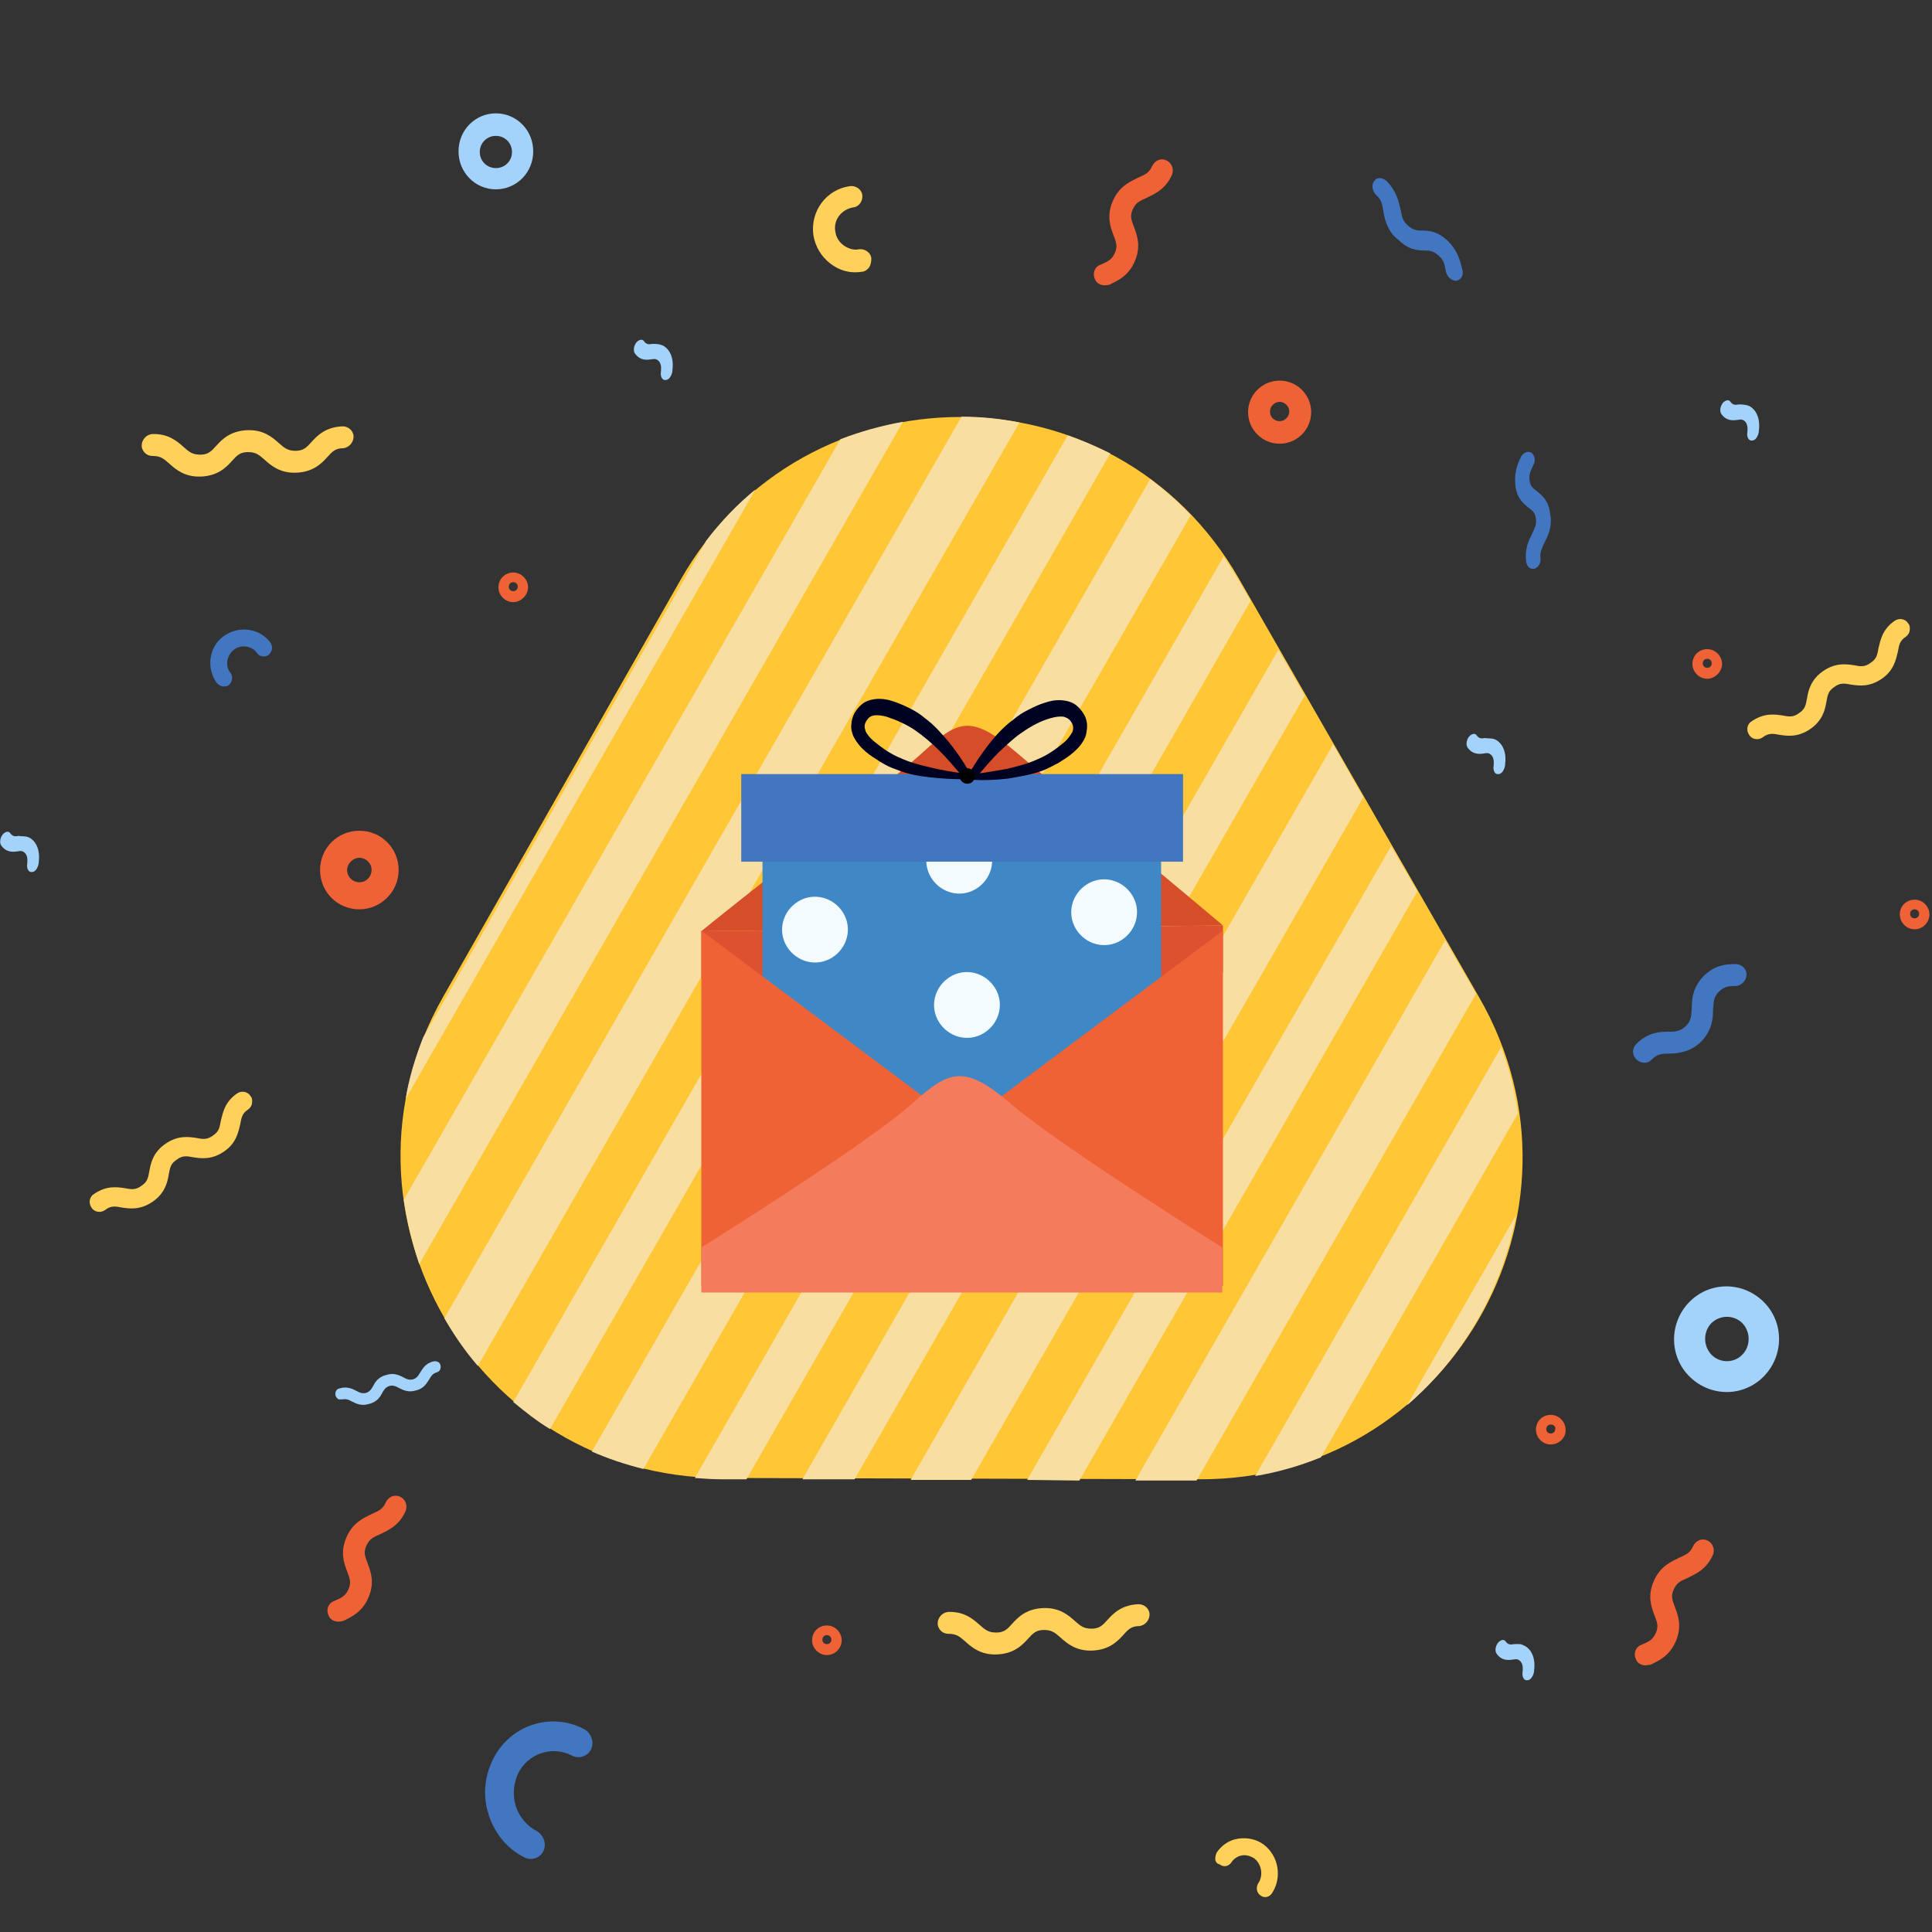 <svg version="1.1" xmlns="http://www.w3.org/2000/svg" xmlns:xlink="http://www.w3.org/1999/xlink" x="0px" y="0px" viewBox="0 0 300 300" style="enable-background:new 0 0 300 300;" xml:space="preserve" id="el_BJ4Owvla7"><rect x="0" y="0" width="300" height="300" fill="#333333" stroke="none"/><style>@-webkit-keyframes el_Sk8E4OPwlpQ_HJIKKPg6X_Animation{33.33%{-webkit-transform: translate(149.4px, 154.61px) rotate(90deg) translate(-149.4px, -154.61px);transform: translate(149.4px, 154.61px) rotate(90deg) translate(-149.4px, -154.61px);}46.15%{-webkit-transform: translate(149.4px, 154.61px) rotate(-10deg) translate(-149.4px, -154.61px);transform: translate(149.4px, 154.61px) rotate(-10deg) translate(-149.4px, -154.61px);}61.54%{-webkit-transform: translate(149.4px, 154.61px) rotate(0deg) translate(-149.4px, -154.61px);transform: translate(149.4px, 154.61px) rotate(0deg) translate(-149.4px, -154.61px);}0%{-webkit-transform: translate(149.4px, 154.61px) rotate(90deg) translate(-149.4px, -154.61px);transform: translate(149.4px, 154.61px) rotate(90deg) translate(-149.4px, -154.61px);}100%{-webkit-transform: translate(149.4px, 154.61px) rotate(0deg) translate(-149.4px, -154.61px);transform: translate(149.4px, 154.61px) rotate(0deg) translate(-149.4px, -154.61px);}}@keyframes el_Sk8E4OPwlpQ_HJIKKPg6X_Animation{33.33%{-webkit-transform: translate(149.4px, 154.61px) rotate(90deg) translate(-149.4px, -154.61px);transform: translate(149.4px, 154.61px) rotate(90deg) translate(-149.4px, -154.61px);}46.15%{-webkit-transform: translate(149.4px, 154.61px) rotate(-10deg) translate(-149.4px, -154.61px);transform: translate(149.4px, 154.61px) rotate(-10deg) translate(-149.4px, -154.61px);}61.54%{-webkit-transform: translate(149.4px, 154.61px) rotate(0deg) translate(-149.4px, -154.61px);transform: translate(149.4px, 154.61px) rotate(0deg) translate(-149.4px, -154.61px);}0%{-webkit-transform: translate(149.4px, 154.61px) rotate(90deg) translate(-149.4px, -154.61px);transform: translate(149.4px, 154.61px) rotate(90deg) translate(-149.4px, -154.61px);}100%{-webkit-transform: translate(149.4px, 154.61px) rotate(0deg) translate(-149.4px, -154.61px);transform: translate(149.4px, 154.61px) rotate(0deg) translate(-149.4px, -154.61px);}}@-webkit-keyframes el_Sk8E4OPwlpQ_Animation{0%{opacity: 0;}28.21%{opacity: 0;}61.54%{opacity: 1;}100%{opacity: 1;}}@keyframes el_Sk8E4OPwlpQ_Animation{0%{opacity: 0;}28.21%{opacity: 0;}61.54%{opacity: 1;}100%{opacity: 1;}}@-webkit-keyframes el_S1ilVOwvg6m_HyhGnwlaQ_Animation{0%{-webkit-transform: translate(149.813px, 156.092px) scale(0.9, 0.9) translate(-149.813px, -156.092px);transform: translate(149.813px, 156.092px) scale(0.9, 0.9) translate(-149.813px, -156.092px);}51.28%{-webkit-transform: translate(149.813px, 156.092px) scale(0, 0) translate(-149.813px, -156.092px);transform: translate(149.813px, 156.092px) scale(0, 0) translate(-149.813px, -156.092px);}82.05%{-webkit-transform: translate(149.813px, 156.092px) scale(1, 1) translate(-149.813px, -156.092px);transform: translate(149.813px, 156.092px) scale(1, 1) translate(-149.813px, -156.092px);}100%{-webkit-transform: translate(149.813px, 156.092px) scale(1, 1) translate(-149.813px, -156.092px);transform: translate(149.813px, 156.092px) scale(1, 1) translate(-149.813px, -156.092px);}}@keyframes el_S1ilVOwvg6m_HyhGnwlaQ_Animation{0%{-webkit-transform: translate(149.813px, 156.092px) scale(0.9, 0.9) translate(-149.813px, -156.092px);transform: translate(149.813px, 156.092px) scale(0.9, 0.9) translate(-149.813px, -156.092px);}51.28%{-webkit-transform: translate(149.813px, 156.092px) scale(0, 0) translate(-149.813px, -156.092px);transform: translate(149.813px, 156.092px) scale(0, 0) translate(-149.813px, -156.092px);}82.05%{-webkit-transform: translate(149.813px, 156.092px) scale(1, 1) translate(-149.813px, -156.092px);transform: translate(149.813px, 156.092px) scale(1, 1) translate(-149.813px, -156.092px);}100%{-webkit-transform: translate(149.813px, 156.092px) scale(1, 1) translate(-149.813px, -156.092px);transform: translate(149.813px, 156.092px) scale(1, 1) translate(-149.813px, -156.092px);}}@-webkit-keyframes el_S1ilVOwvg6m_Animation{48.72%{opacity: 0;}56.41%{opacity: 1;}0%{opacity: 0;}100%{opacity: 1;}}@keyframes el_S1ilVOwvg6m_Animation{48.72%{opacity: 0;}56.41%{opacity: 1;}0%{opacity: 0;}100%{opacity: 1;}}@-webkit-keyframes el_HJl4uvDxpm_SJ12PDepX_Animation{0%{-webkit-transform: translate(149.31px, 147.3px) scale(0, 0) translate(-149.31px, -147.3px);transform: translate(149.31px, 147.3px) scale(0, 0) translate(-149.31px, -147.3px);}38.46%{-webkit-transform: translate(149.31px, 147.3px) scale(1.2, 1.2) translate(-149.31px, -147.3px);transform: translate(149.31px, 147.3px) scale(1.2, 1.2) translate(-149.31px, -147.3px);}51.28%{-webkit-transform: translate(149.31px, 147.3px) scale(0.9, 0.9) translate(-149.31px, -147.3px);transform: translate(149.31px, 147.3px) scale(0.9, 0.9) translate(-149.31px, -147.3px);}61.54%{-webkit-transform: translate(149.31px, 147.3px) scale(1, 1) translate(-149.31px, -147.3px);transform: translate(149.31px, 147.3px) scale(1, 1) translate(-149.31px, -147.3px);}100%{-webkit-transform: translate(149.31px, 147.3px) scale(1, 1) translate(-149.31px, -147.3px);transform: translate(149.31px, 147.3px) scale(1, 1) translate(-149.31px, -147.3px);}}@keyframes el_HJl4uvDxpm_SJ12PDepX_Animation{0%{-webkit-transform: translate(149.31px, 147.3px) scale(0, 0) translate(-149.31px, -147.3px);transform: translate(149.31px, 147.3px) scale(0, 0) translate(-149.31px, -147.3px);}38.46%{-webkit-transform: translate(149.31px, 147.3px) scale(1.2, 1.2) translate(-149.31px, -147.3px);transform: translate(149.31px, 147.3px) scale(1.2, 1.2) translate(-149.31px, -147.3px);}51.28%{-webkit-transform: translate(149.31px, 147.3px) scale(0.9, 0.9) translate(-149.31px, -147.3px);transform: translate(149.31px, 147.3px) scale(0.9, 0.9) translate(-149.31px, -147.3px);}61.54%{-webkit-transform: translate(149.31px, 147.3px) scale(1, 1) translate(-149.31px, -147.3px);transform: translate(149.31px, 147.3px) scale(1, 1) translate(-149.31px, -147.3px);}100%{-webkit-transform: translate(149.31px, 147.3px) scale(1, 1) translate(-149.31px, -147.3px);transform: translate(149.31px, 147.3px) scale(1, 1) translate(-149.31px, -147.3px);}}#el_BJ4Owvla7 *{-webkit-animation-duration: 1.3s;animation-duration: 1.3s;-webkit-animation-timing-function: cubic-bezier(0, 0, 1, 1);animation-timing-function: cubic-bezier(0, 0, 1, 1);}#el_rJZNuPvepQ{fill: #FFC636;}#el_BkQVuDPl6m{fill: none;}#el_SkVEODDgTm{fill: none;}#el_H1SVdPDg6Q{fill: none;}#el_rkLEOwwxpm{fill: none;}#el_rJDE_Pvg6m{fill: none;}#el_HydEdDvgp7{fill: none;}#el_r1t4OPDe67{fill: none;}#el_rJ5Euwvg6X{fill: none;}#el_H1iN_wvlpX{fill: none;}#el_Sy34_wwgT7{fill: none;}#el_rJ6VuDvl6Q{fill: none;}#el_ry0NdDDlpm{fill: none;}#el_HyJgNdPvgpQ{fill: #F9DEA2;}#el_rkeeEuDDgT7{fill: #F9DEA2;}#el_B1bgNdPvgpX{fill: #F9DEA2;}#el_HJGeVdDPl6Q{fill: #F9DEA2;}#el_HJQgVdPPxaX{fill: #F9DEA2;}#el_rkNeVuwvlT7{fill: #F9DEA2;}#el_HJBeEdwweT7{fill: #F9DEA2;}#el_S18l4OwDgpX{fill: #F9DEA2;}#el_rJwx4uvveam{fill: #F9DEA2;}#el_H1_xVdDwxaQ{fill: #F9DEA2;}#el_B1Ke4OvDxp7{fill: #F9DEA2;}#el_r1ce4uPPgpm{fill: #F9DEA2;}#el_ByaeVuwweaX{fill: #4276C1;}#el_ryyWNuPwlpX{fill: #4276C1;}#el_BkWWVOPPx67{fill: #FFD05A;}#el_S1mbVuDPxam{fill: #FFD05A;}#el_BkHb4_vDlpX{fill: #FFD05A;}#el_SkD-N_vve6X{fill: #FFD05A;}#el_S1tbNOvPxp7{fill: #FFD05A;}#el_SksbEdvvep7{fill: #A3D2FA;}#el_HJ6-NuwDga7{fill: #A3D2FA;}#el_B1kzNdvvgam{fill: #A3D2FA;}#el_Hybz4OPDla7{fill: #A3D2FA;}#el_B1mG4dPwgpQ{fill: #A3D2FA;}#el_HyBz4dwPgTQ{fill: #A3D2FA;}#el_SyvGEdvvgaQ{fill: #4276C1;}#el_rJKGN_wPlaX{fill: #4276C1;}#el_S1if4uDwe67{fill: #EF6236;}#el_HkafEdvwgT7{fill: #EF6236;}#el_HJkXEdDvlaQ{fill: #EF6236;}#el_rkZX4dwDep7{fill: #A3D2FA;}#el_H1XQV_wvlam{fill: #FFD05A;}#el_SyHQ4uDPepQ{fill: #4276C1;}#el_BkPm4OPwl6m{fill: #A3D2FA;}#el_SJYm4dPPx67{fill: #EF6236;}#el_Skjm4_PwxTQ{fill: #EF6236;}#el_SJaXE_vwlTX{fill: #EF6236;}#el_ByJVE_PwlTm{fill: #EF6236;}#el_HkWN4_DDlp7{fill: #EF6236;}#el_BkQNVOPvlpQ{fill: #EF6236;}#el_H1BE4uwwl6X{fill: #EF6236;}#el_Hkd4E_wDgaX{fill: #DD5131;}#el_ByF44_vDgam{fill: #D64E29;}#el_SyqV4ODDxT7{fill: #3F88C5;}#el_HJs4VuDvep7{fill: #F3FBFF;}#el_ByhNE_PDxp7{fill: #F3FBFF;}#el_By6VEdDweam{fill: #F3FBFF;}#el_rJR44ODvgTX{fill: #F3FBFF;}#el_B1JBVOwvlam{fill: #F3FBFF;}#el_S1eHVdPvgpm{fill: #F3FBFF;}#el_r1bH4_vDlTm{display: none;fill: #F3FBFF;}#el_HyMrVuPweaQ{display: none;fill: #F3FBFF;}#el_rk7rVdwwx67{display: none;fill: #F3FBFF;}#el_HJErEuvDgpm{display: none;fill: #F3FBFF;}#el_rkrrVOvvgaX{display: none;fill: #F3FBFF;}#el_SJISEdwvlaX{display: none;fill: #F3FBFF;}#el_HJPrE_vwlpX{fill: #4276C1;}#el_BJOB4OPvlam{fill: #000222;}#el_H1FrV_vDgpX{fill: #000222;}#el_r1aSV_DDl6Q{fill: #EF6236;}#el_H1CrEdvwgTm{fill: #F47B5B;}#el_HJl4uvDxpm_SJ12PDepX{-webkit-animation-name: el_HJl4uvDxpm_SJ12PDepX_Animation;animation-name: el_HJl4uvDxpm_SJ12PDepX_Animation;-webkit-transform: translate(149.31px, 147.3px) scale(1, 1) translate(-149.31px, -147.3px);transform: translate(149.31px, 147.3px) scale(1, 1) translate(-149.31px, -147.3px);-webkit-animation-timing-function: cubic-bezier(0.42, 0, 0.58, 1);animation-timing-function: cubic-bezier(0.42, 0, 0.58, 1);}#el_S1ilVOwvg6m{-webkit-animation-name: el_S1ilVOwvg6m_Animation;animation-name: el_S1ilVOwvg6m_Animation;-webkit-animation-timing-function: cubic-bezier(0.42, 0, 0.58, 1);animation-timing-function: cubic-bezier(0.42, 0, 0.58, 1);opacity: 1;}#el_S1ilVOwvg6m_HyhGnwlaQ{-webkit-animation-name: el_S1ilVOwvg6m_HyhGnwlaQ_Animation;animation-name: el_S1ilVOwvg6m_HyhGnwlaQ_Animation;-webkit-animation-timing-function: cubic-bezier(0.42, 0, 0.58, 1);animation-timing-function: cubic-bezier(0.42, 0, 0.58, 1);-webkit-transform: translate(149.813px, 156.092px) scale(1, 1) translate(-149.813px, -156.092px);transform: translate(149.813px, 156.092px) scale(1, 1) translate(-149.813px, -156.092px);}#el_Sk8E4OPwlpQ{-webkit-animation-name: el_Sk8E4OPwlpQ_Animation;animation-name: el_Sk8E4OPwlpQ_Animation;-webkit-animation-timing-function: cubic-bezier(0.42, 0, 0.58, 1);animation-timing-function: cubic-bezier(0.42, 0, 0.58, 1);opacity: 1;}#el_Sk8E4OPwlpQ_HJIKKPg6X{-webkit-animation-name: el_Sk8E4OPwlpQ_HJIKKPg6X_Animation;animation-name: el_Sk8E4OPwlpQ_HJIKKPg6X_Animation;-webkit-animation-timing-function: cubic-bezier(0.42, 0, 0.58, 1);animation-timing-function: cubic-bezier(0.42, 0, 0.58, 1);-webkit-transform: translate(149.4px, 154.61px) rotate(0deg) translate(-149.4px, -154.61px);transform: translate(149.4px, 154.61px) rotate(0deg) translate(-149.4px, -154.61px);}</style>

<g id="el_HJl4uvDxpm_SJ12PDepX" data-animator-group="true" data-animator-type="2"><g id="el_HJl4uvDxpm">
	<path d="M68.8,154.8l36.9-64.8c19.1-33.6,67.5-33.7,86.7-0.1l37.3,65c19.2,33.4-5,75-43.5,74.8l-74.2-0.2&#10;&#9;&#9;C73.8,229.4,49.9,188.1,68.8,154.8z" id="el_rJZNuPvepQ"/>
	<g id="el_HyG4dDPgam">
		<polygon points="202.6,108 132.7,229.7 141.4,229.8 207,115.6 &#9;&#9;" id="el_BkQVuDPl6m"/>
		<path d="M185,80.1l-85,148.1c2.6,0.6,5.2,1.1,8,1.3L190,86.4C188.5,84.1,186.8,82,185,80.1z" id="el_SkVEODDgTm"/>
		<polygon points="194.2,93.3 115.9,229.7 124.6,229.7 198.5,100.9 &#9;&#9;" id="el_H1SVdPDg6Q"/>
		<polygon points="211.7,123.8 150.8,229.8 159.5,229.8 216,131.4 &#9;&#9;" id="el_rkLEOwwxpm"/>
		<path d="M172.3,70.4l-87,151.5c2.1,1.3,4.3,2.5,6.6,3.6l86.7-151C176.6,72.9,174.5,71.6,172.3,70.4z" id="el_rJDE_Pvg6m"/>
		<path d="M233.1,162.6c-1-2.7-2.2-5.3-3.7-7.9l-0.2-0.4l-43.4,75.6l0.3,0c3,0,5.9-0.2,8.8-0.7L233.1,162.6z" id="el_HydEdDvgp7"/>
		<polygon points="220.1,138.4 167.6,229.9 176.3,229.9 224.4,146 &#9;&#9;" id="el_r1t4OPDe67"/>
		<path d="M158.3,65.6L74.2,212.1c1.7,2,3.5,3.9,5.5,5.6l86.2-150.1C163.3,66.7,160.8,66,158.3,65.6z" id="el_rJ5Euwvg6X"/>
		<path d="M218.5,218.1l16.9-29.5c0.9-5.1,1.1-10.4,0.3-15.7l-30.6,53.4C210,224.3,214.5,221.5,218.5,218.1z" id="el_H1iN_wvlpX"/>
		<path d="M105.8,89.9l-36.9,64.8c-1.2,2.1-2.3,4.3-3.1,6.5l44-77.2C108.3,85.8,107,87.8,105.8,89.9z" id="el_Sy34_wwgT7"/>
		<path d="M140.2,65.5L65.1,196.3c1,2.9,2.3,5.7,3.9,8.4l80.4-140C146.3,64.7,143.2,64.9,140.2,65.5z" id="el_rJ6VuDvl6Q"/>
		<path d="M117.3,76.1L63,170.6c-1,5.3-1,10.6-0.3,15.7l67.8-118.1C125.8,70.1,121.3,72.7,117.3,76.1z" id="el_ry0NdDDlpm"/>
		<polygon points="207,115.6 141.4,229.8 150.8,229.8 211.7,123.8 &#9;&#9;" id="el_HyJgNdPvgpQ"/>
		<polygon points="224.4,146 176.3,229.9 185.8,229.9 229.2,154.3 &#9;&#9;" id="el_rkeeEuDDgT7"/>
		<path d="M178.6,74.4l-86.7,151c2.5,1.1,5.2,2,8,2.7l85-148.1C183,78,180.9,76.1,178.6,74.4z" id="el_B1bgNdPvgpX"/>
		<path d="M109.7,83.9l-44,77.2c-1.2,3.1-2.2,6.3-2.7,9.5l54.3-94.6C114.5,78.3,112,80.9,109.7,83.9z" id="el_HJGeVdDPl6Q"/>
		<path d="M192.1,89.7c-0.7-1.1-1.4-2.3-2.1-3.3l-82.1,143.1c1.3,0.1,2.7,0.2,4,0.2l4,0l78.3-136.4L192.1,89.7z" id="el_HJQgVdPPxaX"/>
		<polygon points="198.5,100.9 124.6,229.7 132.7,229.7 202.6,108 &#9;&#9;" id="el_rkNeVuwvlT7"/>
		<polygon points="216,131.4 159.5,229.8 167.6,229.9 220.1,138.4 &#9;&#9;" id="el_HJBeEdwweT7"/>
		<path d="M235.4,188.7l-16.9,29.5C227.3,210.6,233.3,200.1,235.4,188.7z" id="el_S18l4OwDgpX"/>
		<path d="M205.1,226.3l30.6-53.4c-0.5-3.5-1.3-6.9-2.6-10.3l-38.2,66.6C198.5,228.6,201.9,227.6,205.1,226.3z" id="el_rJwx4uvveam"/>
		<path d="M149.3,64.7L69,204.7c1.5,2.6,3.2,5.1,5.2,7.4l84.1-146.5C155.3,65,152.3,64.7,149.3,64.7z" id="el_H1_xVdDwxaQ"/>
		<path d="M165.8,67.6L79.7,217.7c1.8,1.5,3.7,3,5.7,4.2l87-151.5C170.2,69.3,168,68.4,165.8,67.6z" id="el_B1Ke4OvDxp7"/>
		<path d="M130.5,68.2L62.7,186.3c0.5,3.4,1.3,6.7,2.4,10l75.1-130.8C136.9,66.1,133.6,67,130.5,68.2z" id="el_r1ce4uPPgpm"/>
	</g>
</g></g>
<g id="el_S1ilVOwvg6m_HyhGnwlaQ" data-animator-group="true" data-animator-type="2"><g id="el_S1ilVOwvg6m">
	<g id="el_rk3xE_Pwla7">
		<path d="M75.7,281.2c-0.7-2.6-0.4-5.3,0.7-7.7c2.5-5.5,9-7.8,14.3-5c1.1,0.6,1.6,2,1.1,3.1c-0.5,1.1-1.9,1.6-3,1&#10;&#9;&#9;&#9;c-3.1-1.6-6.9-0.3-8.4,2.9c-0.7,1.6-0.8,3.3-0.3,5c0.6,1.7,1.7,3,3.2,3.8c1.1,0.6,1.6,2,1.1,3.1c-0.5,1.1-1.9,1.6-3,1&#10;&#9;&#9;&#9;c-2.6-1.3-4.5-3.6-5.5-6.5C75.9,281.7,75.8,281.5,75.7,281.2z" id="el_ByaeVuwweaX"/>
	</g>
	<g id="el_H10l4uvveTX">
		<path d="M34.8,106.6c-0.4,0-0.8-0.2-1.1-0.5c-1.7-2.3-1.3-5.6,1-7.3c1.1-0.8,2.5-1.2,3.9-1c1.4,0.2,2.6,0.9,3.4,2&#10;&#9;&#9;&#9;c0.4,0.6,0.3,1.4-0.3,1.9c-0.6,0.4-1.4,0.3-1.8-0.3c-0.4-0.6-1-0.9-1.7-1c-0.7-0.1-1.4,0.1-1.9,0.5c-1.1,0.9-1.4,2.5-0.5,3.6&#10;&#9;&#9;&#9;c0.4,0.6,0.3,1.4-0.3,1.9C35.4,106.5,35.1,106.6,34.8,106.6z" id="el_ryyWNuPwlpX"/>
	</g>
	<g id="el_Sye-EdPvgam">
		<path d="M134.8,41.7c-0.3,0.3-0.6,0.5-1,0.5c-1.8,0.3-3.5-0.2-4.9-1.3c-1.4-1.1-2.3-2.6-2.6-4.4&#10;&#9;&#9;&#9;c-0.5-3.7,2-7.1,5.7-7.6c0.9-0.1,1.8,0.5,1.9,1.4c0.1,0.9-0.5,1.8-1.4,1.9c-1.8,0.3-3.1,1.9-2.8,3.7c0.1,0.9,0.6,1.7,1.3,2.2&#10;&#9;&#9;&#9;c0.7,0.5,1.6,0.8,2.4,0.6c0.9-0.1,1.8,0.5,1.9,1.4C135.3,40.9,135.1,41.4,134.8,41.7z" id="el_BkWWVOPPx67"/>
	</g>
	<g id="el_rJMbVuPPx6Q">
		<path d="M146.3,253.4c-0.4-0.3-0.7-0.8-0.7-1.3c0-0.9,0.7-1.7,1.6-1.8c2.5-0.1,3.9,1.1,4.9,2c0.9,0.8,1.4,1.2,2.6,1.2&#10;&#9;&#9;&#9;c1.2,0,1.7-0.5,2.5-1.4c0.9-1,2.2-2.3,4.8-2.4c2.5-0.1,3.9,1.1,4.9,2c0.9,0.8,1.4,1.2,2.6,1.2c1.2,0,1.7-0.5,2.5-1.4&#10;&#9;&#9;&#9;c0.9-1,2.2-2.3,4.8-2.4c0.9,0,1.7,0.7,1.7,1.6c0,0.9-0.7,1.7-1.6,1.8c-1.2,0-1.7,0.5-2.5,1.4c-0.9,1-2.2,2.3-4.8,2.4&#10;&#9;&#9;&#9;c-2.5,0.1-3.9-1.1-4.9-2c-0.9-0.8-1.4-1.2-2.6-1.2c-1.2,0-1.7,0.5-2.5,1.4c-0.9,1-2.2,2.3-4.8,2.4c-2.5,0.1-3.9-1.1-4.9-2&#10;&#9;&#9;&#9;c-0.9-0.8-1.4-1.2-2.6-1.2C147,253.7,146.6,253.6,146.3,253.4z" id="el_S1mbVuDPxam"/>
	</g>
	<g id="el_HyEZVuPPe67">
		<path d="M22.7,70.5c-0.4-0.3-0.7-0.8-0.7-1.3c0-0.9,0.7-1.7,1.6-1.8c2.5-0.1,3.9,1.1,4.9,2c0.9,0.8,1.4,1.2,2.6,1.2&#10;&#9;&#9;&#9;c1.2,0,1.7-0.5,2.5-1.4c0.9-1,2.2-2.3,4.8-2.4c2.5-0.1,3.9,1.1,4.9,2c0.9,0.8,1.4,1.2,2.6,1.2c1.2,0,1.7-0.5,2.5-1.4&#10;&#9;&#9;&#9;c0.9-1,2.2-2.3,4.8-2.4c0.9,0,1.7,0.7,1.7,1.6c0,0.9-0.7,1.7-1.6,1.8c-1.2,0-1.7,0.5-2.5,1.4c-0.9,1-2.2,2.3-4.8,2.4&#10;&#9;&#9;&#9;c-2.5,0.1-3.9-1.1-4.9-2c-0.9-0.8-1.4-1.2-2.6-1.2c-1.2,0-1.7,0.5-2.5,1.4c-0.9,1-2.2,2.3-4.8,2.4c-2.5,0.1-3.9-1.1-4.9-2&#10;&#9;&#9;&#9;c-0.9-0.8-1.4-1.2-2.6-1.2C23.3,70.8,23,70.7,22.7,70.5z" id="el_BkHb4_vDlpX"/>
	</g>
	<g id="el_ByUWNdwDxp7">
		<path d="M296.5,98.1c-0.1,0.3-0.3,0.6-0.6,0.8c-0.9,0.6-1,1.2-1.2,2.3c-0.3,1.2-0.6,2.9-2.5,4.2&#10;&#9;&#9;&#9;c-1.9,1.3-3.5,1.1-4.8,0.9c-1-0.2-1.7-0.3-2.6,0.4c-0.9,0.6-1,1.2-1.2,2.3c-0.2,1.2-0.6,2.9-2.5,4.2c-1.9,1.3-3.5,1.1-4.8,0.9&#10;&#9;&#9;&#9;c-1-0.2-1.7-0.3-2.6,0.4c-0.7,0.5-1.7,0.3-2.1-0.4c-0.5-0.7-0.3-1.7,0.4-2.1c1.9-1.3,3.5-1.1,4.8-0.9c1,0.2,1.7,0.3,2.6-0.4&#10;&#9;&#9;&#9;c0.9-0.6,1-1.2,1.2-2.3c0.2-1.2,0.6-2.9,2.5-4.2c1.9-1.3,3.5-1.1,4.8-0.9c1,0.2,1.7,0.3,2.6-0.4c0.9-0.6,1-1.2,1.2-2.3&#10;&#9;&#9;&#9;c0.3-1.2,0.6-2.9,2.5-4.2c0.7-0.5,1.7-0.3,2.1,0.4C296.6,97.1,296.6,97.6,296.5,98.1z" id="el_SkD-N_vve6X"/>
	</g>
	<g id="el_BkOb4ODvgam">
		<path d="M39.1,171.5c-0.1,0.3-0.3,0.6-0.6,0.8c-0.9,0.6-1,1.2-1.2,2.3c-0.3,1.2-0.6,2.9-2.5,4.2&#10;&#9;&#9;&#9;c-1.9,1.3-3.5,1.1-4.8,0.9c-1-0.2-1.7-0.3-2.6,0.4c-0.9,0.6-1,1.2-1.2,2.3c-0.2,1.2-0.6,2.9-2.5,4.2c-1.9,1.3-3.5,1.1-4.8,0.9&#10;&#9;&#9;&#9;c-1-0.2-1.7-0.3-2.6,0.4c-0.7,0.5-1.7,0.3-2.1-0.4c-0.5-0.7-0.3-1.7,0.4-2.1c1.9-1.3,3.5-1.1,4.8-0.9c1,0.2,1.7,0.3,2.6-0.4&#10;&#9;&#9;&#9;c0.9-0.6,1-1.2,1.2-2.3c0.2-1.2,0.6-2.9,2.5-4.2c1.9-1.3,3.5-1.1,4.8-0.9c1,0.2,1.7,0.3,2.6-0.4c0.9-0.6,1-1.2,1.2-2.3&#10;&#9;&#9;&#9;c0.3-1.2,0.6-2.9,2.5-4.2c0.7-0.5,1.7-0.3,2.1,0.4C39.2,170.5,39.2,171,39.1,171.5z" id="el_S1tbNOvPxp7"/>
	</g>
	<g id="el_B1cbVuvvx6m">
		<path d="M52.6,217.3c-0.2-0.1-0.4-0.3-0.5-0.6c-0.1-0.5,0.1-1,0.6-1.1c1.2-0.4,2.1,0.1,2.7,0.4&#10;&#9;&#9;&#9;c0.5,0.3,0.9,0.4,1.4,0.3c0.6-0.2,0.8-0.5,1.1-1c0.3-0.6,0.8-1.5,2.1-1.8c1.2-0.4,2.1,0.1,2.7,0.4c0.5,0.3,0.9,0.4,1.4,0.3&#10;&#9;&#9;&#9;c0.6-0.2,0.8-0.5,1.1-1c0.4-0.6,0.8-1.5,2.1-1.8c0.5-0.1,1,0.1,1.1,0.6c0.1,0.5-0.1,1-0.6,1.1c-0.6,0.2-0.8,0.5-1.1,1&#10;&#9;&#9;&#9;c-0.4,0.6-0.8,1.5-2.1,1.8c-1.2,0.4-2.1-0.1-2.7-0.4c-0.5-0.3-0.9-0.4-1.4-0.3c-0.6,0.2-0.8,0.5-1.1,1c-0.3,0.6-0.8,1.5-2.1,1.8&#10;&#9;&#9;&#9;c-1.2,0.4-2.1-0.1-2.7-0.4c-0.5-0.3-0.9-0.4-1.4-0.3C53,217.3,52.8,217.3,52.6,217.3z" id="el_SksbEdvvep7"/>
	</g>
	<g id="el_Bk3b4_DwlpX">
		<path d="M4.4,130c0.3,0.1,0.7,0.4,1,0.8c0.8,1.1,0.7,2.4,0.6,3.3c-0.1,0.6-0.5,1.3-1,1.3c-0.5,0.1-0.8-0.4-0.8-1l0,0&#10;&#9;&#9;&#9;c0.1-0.8,0.1-1.3-0.2-1.8c-0.4-0.5-0.7-0.5-1.3-0.4c-0.7,0.1-1.7,0.2-2.5-0.9c-0.3-0.4-0.2-1.2,0.2-1.7c0.4-0.5,1-0.6,1.2-0.2&#10;&#9;&#9;&#9;c0.4,0.5,0.7,0.5,1.3,0.4C3.4,129.9,3.9,129.8,4.4,130z" id="el_HJ6-NuwDga7"/>
	</g>
	<g id="el_B1R-4_Dvgam">
		<path d="M102.8,53.6c0.3,0.1,0.7,0.4,1,0.8c0.8,1.1,0.7,2.4,0.6,3.3c-0.1,0.6-0.5,1.3-1,1.3c-0.5,0.1-0.8-0.4-0.8-1&#10;&#9;&#9;&#9;l0,0c0.1-0.8,0.1-1.3-0.2-1.8c-0.4-0.5-0.7-0.5-1.3-0.4c-0.7,0.1-1.7,0.2-2.5-0.9c-0.3-0.4-0.2-1.2,0.2-1.7c0.4-0.5,1-0.6,1.2-0.2&#10;&#9;&#9;&#9;c0.4,0.5,0.7,0.5,1.3,0.4C101.8,53.4,102.3,53.4,102.8,53.6z" id="el_B1kzNdvvgam"/>
	</g>
	<g id="el_ByeMEOvDlTX">
		<path d="M232.1,114.8c0.3,0.1,0.7,0.4,1,0.8c0.8,1.1,0.7,2.4,0.6,3.3c-0.1,0.6-0.5,1.3-1,1.3c-0.5,0.1-0.8-0.4-0.8-1&#10;&#9;&#9;&#9;l0,0c0.1-0.8,0.1-1.3-0.2-1.8c-0.4-0.5-0.7-0.5-1.3-0.4c-0.7,0.1-1.7,0.2-2.5-0.9c-0.3-0.4-0.2-1.2,0.2-1.7s1-0.6,1.2-0.2&#10;&#9;&#9;&#9;c0.4,0.5,0.7,0.5,1.3,0.4C231.1,114.7,231.6,114.6,232.1,114.8z" id="el_Hybz4OPDla7"/>
	</g>
	<g id="el_S1fGE_PPx67">
		<path d="M271.5,63c0.3,0.1,0.7,0.4,1,0.8c0.8,1.1,0.7,2.4,0.6,3.3c-0.1,0.6-0.5,1.3-1,1.3c-0.5,0.1-0.8-0.4-0.8-1l0,0&#10;&#9;&#9;&#9;c0.1-0.8,0.1-1.3-0.2-1.8c-0.4-0.5-0.7-0.5-1.3-0.4c-0.7,0.1-1.7,0.2-2.5-0.9c-0.3-0.4-0.2-1.2,0.2-1.7s1-0.6,1.2-0.2&#10;&#9;&#9;&#9;c0.4,0.5,0.7,0.5,1.3,0.4C270.4,62.8,270.9,62.8,271.5,63z" id="el_B1mG4dPwgpQ"/>
	</g>
	<g id="el_r1VME_PwgTm">
		<path d="M236.6,255.5c0.3,0.1,0.7,0.4,1,0.8c0.8,1.1,0.7,2.4,0.6,3.3c-0.1,0.6-0.5,1.3-1,1.3c-0.5,0.1-0.8-0.4-0.8-1&#10;&#9;&#9;&#9;l0,0c0.1-0.8,0.1-1.3-0.2-1.8c-0.4-0.5-0.7-0.5-1.3-0.4c-0.7,0.1-1.7,0.2-2.5-0.9c-0.3-0.4-0.2-1.2,0.2-1.7c0.4-0.5,1-0.6,1.2-0.2&#10;&#9;&#9;&#9;c0.4,0.5,0.7,0.5,1.3,0.4C235.6,255.3,236.1,255.2,236.6,255.5z" id="el_HyBz4dwPgTQ"/>
	</g>
	<g id="el_Bk8fV_wveT7">
		<path d="M240.7,82c-0.2,1-0.6,1.7-0.9,2.3c-0.4,0.9-0.7,1.4-0.6,2.3c0.1,0.8-0.3,1.5-0.9,1.7c-0.6,0.2-1.2-0.3-1.3-1&#10;&#9;&#9;&#9;c-0.3-2.1,0.4-3.4,0.9-4.4c0.4-0.9,0.7-1.4,0.6-2.3c-0.1-1-0.5-1.3-1.2-1.8c-0.7-0.6-1.8-1.4-2-3.5s0.4-3.4,0.9-4.4&#10;&#9;&#9;&#9;c0.4-0.7,1.1-0.9,1.6-0.6c0.5,0.4,0.7,1.2,0.3,1.9c-0.4,0.9-0.7,1.4-0.6,2.3c0.1,1,0.5,1.3,1.2,1.8c0.7,0.6,1.8,1.4,2,3.5&#10;&#9;&#9;&#9;C240.9,80.7,240.8,81.4,240.7,82z" id="el_SyvGEdvvgaQ"/>
	</g>
	<g id="el_B1dzVODDlTm">
		<path d="M262.1,163.1c-1.1,0.4-2.1,0.5-2.9,0.5c-1.2,0-1.9,0.1-2.7,0.9c-0.6,0.7-1.7,0.7-2.4,0&#10;&#9;&#9;&#9;c-0.7-0.7-0.7-1.7,0-2.4c1.8-1.8,3.6-1.9,5-1.9c1.2,0,1.9-0.1,2.7-0.9c0.8-0.8,0.8-1.5,0.9-2.7c0-1.4,0.1-3.2,1.8-5&#10;&#9;&#9;&#9;c1.8-1.8,3.6-1.9,5-1.9c0.9,0,1.7,0.7,1.7,1.6s-0.7,1.7-1.6,1.8c-1.2,0-1.9,0.1-2.7,0.9c-0.8,0.8-0.8,1.5-0.9,2.7&#10;&#9;&#9;&#9;c0,1.4-0.1,3.2-1.8,5C263.5,162.4,262.8,162.8,262.1,163.1z" id="el_rJKGN_wPlaX"/>
	</g>
	<g id="el_BycfNOvwgpQ">
		<path d="M171.5,44.3c-0.7,0-1.3-0.4-1.5-1c-0.4-0.9,0-1.9,0.9-2.2c1.1-0.5,1.7-0.7,2.2-1.8c0.5-1.1,0.2-1.7-0.2-2.8&#10;&#9;&#9;&#9;c-0.5-1.3-1.1-3-0.1-5.3c1-2.3,2.7-3,3.9-3.6c1.1-0.5,1.7-0.7,2.2-1.8c0.4-0.9,1.4-1.3,2.2-0.9c0.9,0.4,1.2,1.4,0.9,2.2&#10;&#9;&#9;&#9;c-1,2.3-2.7,3-3.9,3.6c-1.1,0.5-1.7,0.7-2.2,1.8c-0.5,1.1-0.2,1.7,0.2,2.8c0.5,1.3,1.1,3,0.1,5.3c-1,2.3-2.7,3-3.9,3.6&#10;&#9;&#9;&#9;C171.9,44.3,171.7,44.3,171.5,44.3z" id="el_S1if4uDwe67"/>
	</g>
	<g id="el_B1nG4OPvgam">
		<path d="M255.5,258.6c-0.7,0-1.3-0.4-1.5-1c-0.4-0.9,0-1.9,0.9-2.2c1.1-0.5,1.7-0.7,2.2-1.8c0.5-1.1,0.2-1.7-0.2-2.8&#10;&#9;&#9;&#9;c-0.5-1.3-1.1-3-0.1-5.3c1-2.3,2.7-3,3.9-3.6c1.1-0.5,1.7-0.7,2.2-1.8c0.4-0.9,1.4-1.3,2.2-0.9c0.9,0.4,1.2,1.4,0.9,2.2&#10;&#9;&#9;&#9;c-1,2.3-2.7,3-3.9,3.6c-1.1,0.5-1.7,0.7-2.2,1.8c-0.5,1.1-0.2,1.7,0.2,2.8c0.5,1.3,1.1,3,0.1,5.3c-1,2.3-2.7,3-3.9,3.6&#10;&#9;&#9;&#9;C256,258.5,255.7,258.6,255.5,258.6z" id="el_HkafEdvwgT7"/>
	</g>
	<g id="el_HkCfV_DDgam">
		<path d="M52.5,251.8c-0.7,0-1.3-0.4-1.5-1c-0.4-0.9,0-1.9,0.9-2.2c1.1-0.5,1.7-0.7,2.2-1.8c0.5-1.1,0.2-1.7-0.2-2.8&#10;&#9;&#9;&#9;c-0.5-1.3-1.1-3-0.1-5.3c1-2.3,2.7-3,3.9-3.6c1.1-0.5,1.7-0.7,2.2-1.8c0.4-0.9,1.4-1.3,2.2-0.9c0.9,0.4,1.2,1.4,0.9,2.2&#10;&#9;&#9;&#9;c-1,2.3-2.7,3-3.9,3.6c-1.1,0.5-1.7,0.7-2.2,1.8c-0.5,1.1-0.2,1.7,0.2,2.8c0.5,1.3,1.1,3,0.1,5.3c-1,2.3-2.7,3-3.9,3.6&#10;&#9;&#9;&#9;C52.9,251.8,52.7,251.8,52.5,251.8z" id="el_HJkXEdDvlaQ"/>
	</g>
	<g id="el_r1xQNuwDeTX">
		<path d="M77,29.4c-3.2,0-5.8-2.6-5.8-5.9s2.6-5.9,5.8-5.9c3.2,0,5.8,2.6,5.8,5.9S80.2,29.4,77,29.4z M77,21.1&#10;&#9;&#9;&#9;c-1.4,0-2.5,1.1-2.5,2.5c0,1.4,1.1,2.5,2.5,2.5c1.4,0,2.5-1.1,2.5-2.5C79.5,22.2,78.4,21.1,77,21.1z" id="el_rkZX4dwDep7"/>
	</g>
	<g id="el_HyMXEuPwgTm">
		<path d="M188.7,288.6c0-0.3,0.1-0.6,0.2-0.9c0.8-1.2,2-2,3.4-2.2c1.4-0.2,2.8,0.1,3.9,0.9c2.4,1.8,2.9,5.2,1.3,7.6&#10;&#9;&#9;&#9;c-0.4,0.6-1.2,0.8-1.8,0.3c-0.6-0.4-0.7-1.3-0.3-1.9c0.8-1.2,0.5-2.9-0.6-3.8c-0.6-0.4-1.3-0.6-1.9-0.5c-0.7,0.1-1.3,0.5-1.7,1.1&#10;&#9;&#9;&#9;c-0.4,0.6-1.2,0.8-1.8,0.3C188.9,289.4,188.7,289,188.7,288.6z" id="el_H1XQV_wvlam"/>
	</g>
	<g id="el_rkNm4Ovwxp7">
		<path d="M215.6,35.4c-0.5-1-0.7-1.9-0.8-2.7c-0.2-1.1-0.3-1.7-1.1-2.4c-0.6-0.6-0.8-1.6-0.3-2.2&#10;&#9;&#9;&#9;c0.4-0.6,1.2-0.6,1.9,0c1.6,1.6,1.9,3.3,2.2,4.5c0.2,1.1,0.3,1.7,1.1,2.4c0.8,0.7,1.3,0.8,2.2,0.8c1.1,0,2.5,0.1,4.1,1.7&#10;&#9;&#9;&#9;c1.6,1.6,1.9,3.3,2.2,4.5c0.2,0.8-0.3,1.5-1,1.6c-0.7,0-1.4-0.6-1.6-1.5c-0.2-1.1-0.3-1.7-1.1-2.4c-0.8-0.7-1.3-0.8-2.2-0.8&#10;&#9;&#9;&#9;c-1.1,0-2.5-0.1-4.1-1.7C216.3,36.6,215.9,36,215.6,35.4z" id="el_SyHQ4uDPepQ"/>
	</g>
	<g id="el_Bk8QNuDweam">
		<path d="M262.2,202.3c3.1-3.3,8.2-3.4,11.5-0.3s3.4,8.3,0.3,11.6c-3.1,3.3-8.2,3.4-11.5,0.3S259.1,205.6,262.2,202.3z&#10;&#9;&#9;&#9; M270.6,210.3c1.3-1.4,1.2-3.6-0.1-4.9c-1.4-1.3-3.5-1.2-4.8,0.1c-1.3,1.4-1.2,3.6,0.1,4.9C267.1,211.7,269.3,211.7,270.6,210.3z" id="el_BkPm4OPwl6m"/>
	</g>
	<g id="el_SyuXVdPweT7">
		<path d="M198.7,68.9c-2.7,0-4.9-2.2-4.9-4.9s2.2-4.9,4.9-4.9c2.7,0,4.9,2.2,4.9,4.9S201.4,68.9,198.7,68.9z&#10;&#9;&#9;&#9; M198.7,62.4c-0.8,0-1.5,0.7-1.5,1.5c0,0.9,0.7,1.5,1.5,1.5c0.8,0,1.5-0.7,1.5-1.5C200.2,63.1,199.5,62.4,198.7,62.4z" id="el_SJYm4dPPx67"/>
	</g>
	<g id="el_H1q7E_DDlpQ">
		<path d="M128.4,257c-1.3,0-2.3-1.1-2.3-2.3c0-1.3,1-2.3,2.3-2.3c1.3,0,2.3,1.1,2.3,2.3&#10;&#9;&#9;&#9;C130.7,255.9,129.7,257,128.4,257z M128.4,253.9c-0.4,0-0.7,0.3-0.7,0.7c0,0.4,0.3,0.7,0.7,0.7c0.4,0,0.7-0.3,0.7-0.7&#10;&#9;&#9;&#9;C129.1,254.2,128.8,253.9,128.4,253.9z" id="el_Skjm4_PwxTQ"/>
	</g>
	<g id="el_By2QV_vDxTQ">
		<path d="M79.7,93.5c-1.3,0-2.3-1.1-2.3-2.3c0-1.3,1-2.3,2.3-2.3c1.3,0,2.3,1.1,2.3,2.3C82,92.4,80.9,93.5,79.7,93.5z&#10;&#9;&#9;&#9; M79.7,90.4c-0.4,0-0.7,0.3-0.7,0.7c0,0.4,0.3,0.7,0.7,0.7c0.4,0,0.7-0.3,0.7-0.7C80.4,90.7,80.1,90.4,79.7,90.4z" id="el_SJaXE_vwlTX"/>
	</g>
	<g id="el_B10QEdDPep7">
		<path d="M240.8,224.3c-1.3,0-2.3-1.1-2.3-2.3c0-1.3,1-2.3,2.3-2.3c1.3,0,2.3,1.1,2.3,2.3&#10;&#9;&#9;&#9;C243.2,223.2,242.1,224.3,240.8,224.3z M240.8,221.2c-0.4,0-0.7,0.3-0.7,0.7c0,0.4,0.3,0.7,0.7,0.7c0.4,0,0.7-0.3,0.7-0.7&#10;&#9;&#9;&#9;C241.6,221.5,241.2,221.2,240.8,221.2z" id="el_ByJVE_PwlTm"/>
	</g>
	<g id="el_BkxV4OPDgTQ">
		<path d="M265.1,105.4c-1.3,0-2.3-1.1-2.3-2.3c0-1.3,1-2.3,2.3-2.3s2.3,1.1,2.3,2.3&#10;&#9;&#9;&#9;C267.4,104.3,266.3,105.4,265.1,105.4z M265.1,102.3c-0.4,0-0.7,0.3-0.7,0.7c0,0.4,0.3,0.7,0.7,0.7c0.4,0,0.7-0.3,0.7-0.7&#10;&#9;&#9;&#9;C265.8,102.6,265.5,102.3,265.1,102.3z" id="el_HkWN4_DDlp7"/>
	</g>
	<g id="el_SJfENdwvlaQ">
		<path d="M297.3,144.3c-1.3,0-2.3-1.1-2.3-2.3c0-1.3,1-2.3,2.3-2.3c1.3,0,2.3,1.1,2.3,2.3&#10;&#9;&#9;&#9;C299.6,143.2,298.6,144.3,297.3,144.3z M297.3,141.2c-0.4,0-0.7,0.3-0.7,0.7c0,0.4,0.3,0.7,0.7,0.7c0.4,0,0.7-0.3,0.7-0.7&#10;&#9;&#9;&#9;C298,141.5,297.7,141.2,297.3,141.2z" id="el_BkQNVOPvlpQ"/>
	</g>
	<g id="el_rJ4VVdwwx6m">
		<path d="M55.8,141.2c-3.4,0-6.1-2.7-6.1-6.1c0-3.4,2.7-6.1,6.1-6.1c3.4,0,6.1,2.7,6.1,6.1&#10;&#9;&#9;&#9;C61.9,138.5,59.1,141.2,55.8,141.2z M55.8,133.2c-1,0-1.9,0.9-1.9,1.9c0,1.1,0.9,1.9,1.9,1.9c1.1,0,1.9-0.9,1.9-1.9&#10;&#9;&#9;&#9;C57.7,134,56.8,133.2,55.8,133.2z" id="el_H1BE4uwwl6X"/>
	</g>
</g></g>
<g id="el_Sk8E4OPwlpQ_HJIKKPg6X" data-animator-group="true" data-animator-type="1"><g id="el_Sk8E4OPwlpQ">
	<g id="el_BkvVEuwPeTX">
		<polygon points="108.9,144.6 108.9,145 108.9,151.8 150.6,184.7 189.9,151 189.9,144.1 189.9,143.7 &#9;&#9;" id="el_Hkd4E_wDgaX"/>
		<path d="M157.9,116.9c-7.3-6.2-9.2-5-14.8,0.1c-6.2,5.6-31.4,25.2-34.2,27.6l81-0.9&#10;&#9;&#9;&#9;C187.1,141.3,164.7,122.7,157.9,116.9z" id="el_ByF44_vDgam"/>
		<rect x="118.4" y="133.8" width="61.9" height="44.9" id="el_SyqV4ODDxT7"/>
		<path d="M132.7,168c1.5,2.4,0.7,5.5-1.7,7s-5.5,0.7-7-1.7s-0.7-5.5,1.7-7S131.3,165.6,132.7,168z" id="el_HJs4VuDvep7"/>
		<path d="M130.9,141.7c1.5,2.4,0.7,5.5-1.7,7c-2.4,1.5-5.5,0.7-7-1.7s-0.7-5.5,1.7-7&#10;&#9;&#9;&#9;C126.3,138.5,129.4,139.3,130.9,141.7z" id="el_ByhNE_PDxp7"/>
		<path d="M154.5,153.4c1.5,2.4,0.7,5.5-1.7,7c-2.4,1.5-5.5,0.7-7-1.7s-0.7-5.5,1.7-7C149.9,150.2,153,151,154.5,153.4&#10;&#9;&#9;&#9;z" id="el_By6VEdDweam"/>
		<path d="M175.8,168c1.5,2.4,0.7,5.5-1.7,7s-5.5,0.7-7-1.7s-0.7-5.5,1.7-7S174.3,165.6,175.8,168z" id="el_rJR44ODvgTX"/>
		<path d="M175.8,139c1.5,2.4,0.7,5.5-1.7,7s-5.5,0.7-7-1.7s-0.7-5.5,1.7-7S174.3,136.6,175.8,139z" id="el_B1JBVOwvlam"/>
		<path d="M153.3,131c1.5,2.4,0.7,5.5-1.7,7s-5.5,0.7-7-1.7s-0.7-5.5,1.7-7S151.8,128.6,153.3,131z" id="el_S1eHVdPvgpm"/>
		<ellipse cx="140.2" cy="166.2" rx="2.9" ry="3" id="el_r1bH4_vDlTm"/>
		<ellipse cx="157.6" cy="166.2" rx="2.9" ry="3" id="el_HyMrVuPweaQ"/>
		<ellipse cx="172.9" cy="166.2" rx="2.9" ry="3" id="el_rk7rVdwwx67"/>
		<ellipse cx="134.1" cy="133.8" rx="2.9" ry="3" id="el_HJErEuvDgpm"/>
		<ellipse cx="149.4" cy="133.8" rx="2.9" ry="3" id="el_rkrrVOvvgaX"/>
		<ellipse cx="166.8" cy="133.8" rx="2.9" ry="3" id="el_SJISEdwvlaX"/>
		<rect x="115.1" y="120.2" width="68.6" height="13.6" id="el_HJPrE_vwlpX"/>
		<path d="M150.6,119.9c0.9-1.5,1.9-3,3-4.4c1.1-1.4,2.3-2.7,3.8-3.8c0.7-0.6,1.5-1.1,2.3-1.5c0.8-0.4,1.6-0.8,2.6-1.1&#10;&#9;&#9;&#9;c0.9-0.3,1.9-0.5,3.1-0.3c0.6,0.1,1.2,0.3,1.7,0.7c0.5,0.4,0.9,0.9,1.2,1.4c0.3,0.5,0.5,1.1,0.5,1.8c0,0.6-0.1,1.3-0.3,1.8&#10;&#9;&#9;&#9;c-0.5,1.1-1.2,1.8-1.9,2.4c-0.7,0.6-1.5,1.1-2.3,1.6c-0.8,0.4-1.7,0.9-2.5,1.2c-1.7,0.6-3.5,0.9-5.3,1.2c-1.8,0.2-3.5,0.3-5.3,0.2&#10;&#9;&#9;&#9;c-0.5,0-0.6-0.8,0-0.9c1.7-0.2,3.4-0.5,5.1-0.8c1.7-0.4,3.3-0.8,4.8-1.5c1.5-0.6,2.9-1.6,4.1-2.6c0.6-0.5,1-1.1,1.3-1.6&#10;&#9;&#9;&#9;c0.2-0.5,0.2-1-0.1-1.5c-0.3-0.5-0.6-0.7-1.2-0.9c-0.6-0.1-1.3,0-2,0.2c-1.5,0.4-3,1.2-4.3,2.1c-1.4,0.9-2.6,2.1-3.8,3.2&#10;&#9;&#9;&#9;c-1.2,1.2-2.3,2.5-3.4,3.8C151,120.9,150.3,120.4,150.6,119.9z" id="el_BJOB4OPvlam"/>
		<path d="M149.3,120.4c-1.1-1.3-2.2-2.6-3.4-3.8c-1.2-1.2-2.5-2.3-3.8-3.2c-1.3-0.9-2.9-1.6-4.4-2.1&#10;&#9;&#9;&#9;c-0.7-0.2-1.5-0.3-2-0.2c-0.6,0.1-0.9,0.4-1.2,0.9c-0.3,0.5-0.3,0.9-0.1,1.5c0.2,0.5,0.7,1.1,1.3,1.6c1.2,1,2.6,2,4.1,2.6&#10;&#9;&#9;&#9;c1.5,0.7,3.1,1.1,4.8,1.5c1.7,0.4,3.4,0.7,5.1,0.9c0.5,0.1,0.5,0.9,0,0.9c-1.8,0-3.5-0.1-5.3-0.3c-1.8-0.2-3.5-0.5-5.2-1.2&#10;&#9;&#9;&#9;c-0.9-0.3-1.7-0.7-2.5-1.2c-0.8-0.5-1.6-1-2.3-1.6c-0.7-0.6-1.4-1.4-1.9-2.4c-0.2-0.5-0.4-1.2-0.3-1.8c0-0.6,0.2-1.2,0.5-1.8&#10;&#9;&#9;&#9;c0.3-0.5,0.7-1,1.2-1.4c0.5-0.4,1.1-0.6,1.7-0.7c1.1-0.2,2.2,0,3.1,0.3c0.9,0.3,1.8,0.7,2.6,1.1c0.8,0.4,1.6,0.9,2.3,1.5&#10;&#9;&#9;&#9;c1.5,1.1,2.7,2.5,3.8,3.8c1.1,1.4,2.1,2.8,3,4.4C150.4,120.4,149.7,120.8,149.3,120.4z" id="el_H1FrV_vDgpX"/>
		<ellipse cx="150.2" cy="120.5" rx="1.2" ry="1.2" id="el_Bk5HVOPvlpm"/>
		<g id="el_SJjr4dwvgaX">
			<g id="el_Sy2rNuDDlp7">
				<polygon points="189.9,199.7 108.9,199.7 108.9,144.5 149.4,174.8 189.9,144.5 &#9;&#9;&#9;&#9;" id="el_r1aSV_DDl6Q"/>
				<path d="M189.9,200.7h-81v-7c0,0,26-16.2,32.8-22.4c5.8-5.2,8.1-6.1,15.5,0.3c7.5,6.4,32.6,22.1,32.6,22.1V200.7z" id="el_H1CrEdvwgTm"/>
			</g>
		</g>
	</g>
</g></g>
</svg>